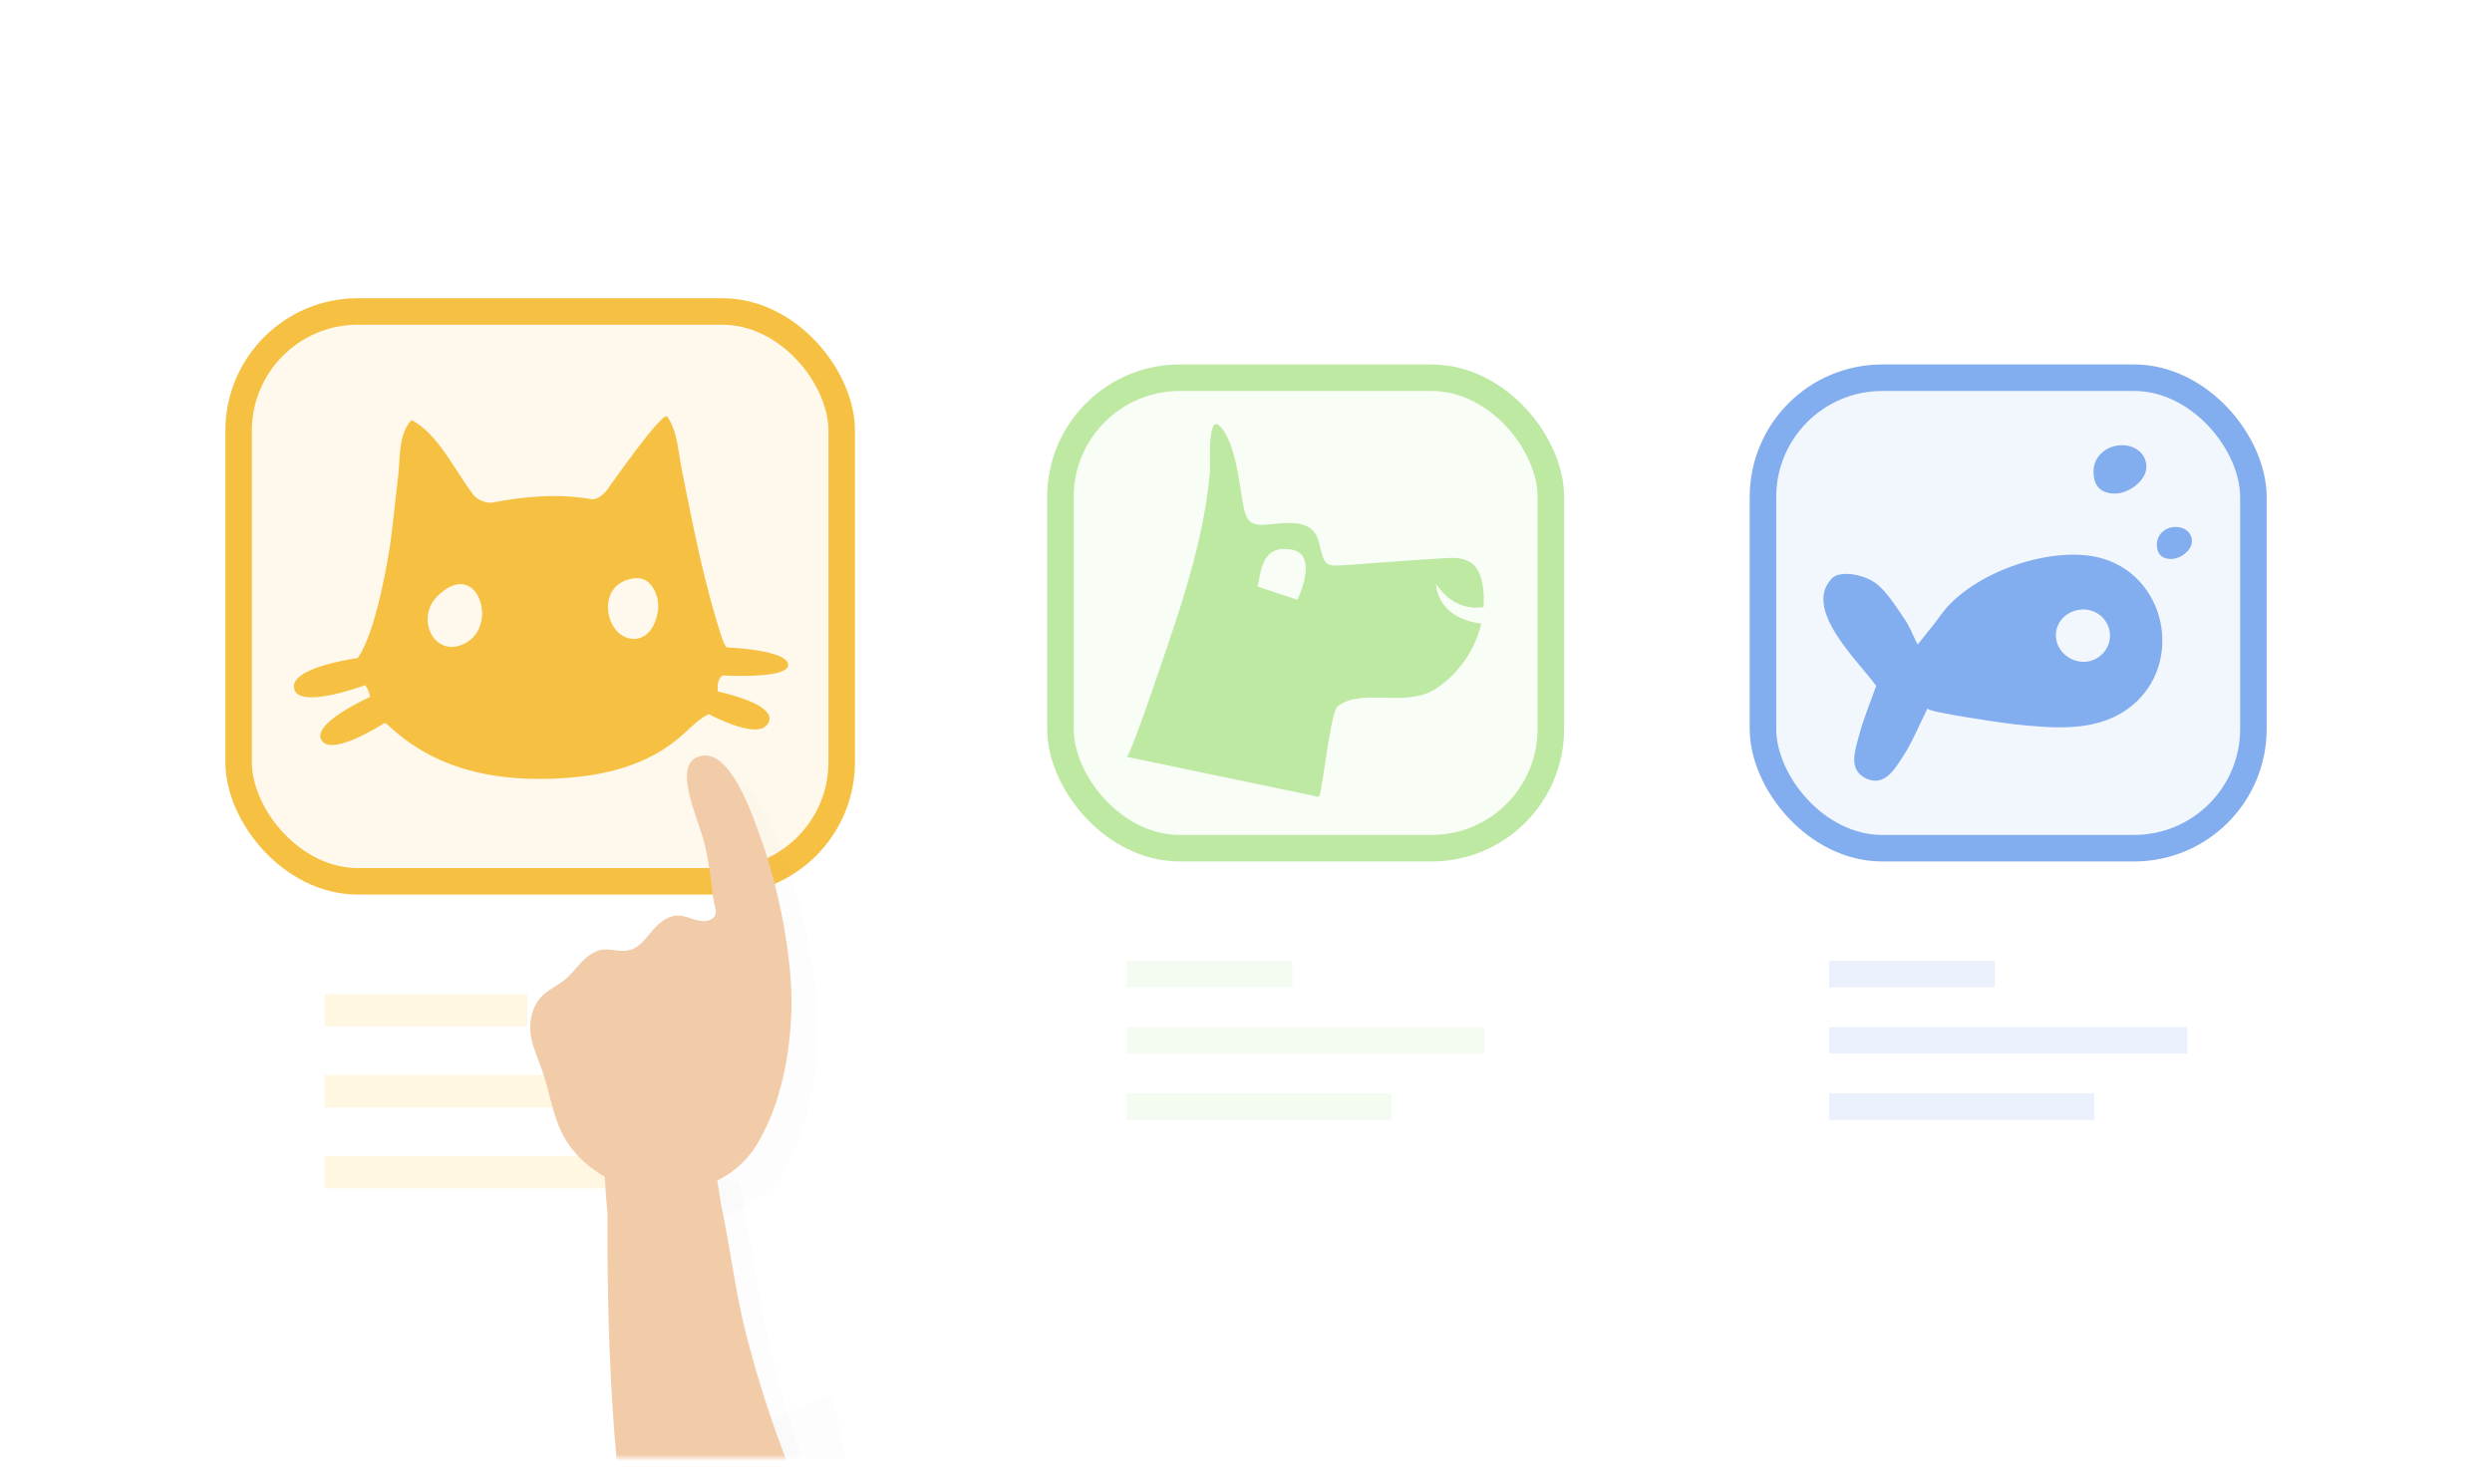 <svg width="376" height="224" viewBox="0 0 376 224" fill="none" xmlns="http://www.w3.org/2000/svg">
<g filter="url(#filter0_d)">
<rect x="4" y="4" width="368" height="216" rx="3" fill="white"/>
</g>
<mask id="mask0" mask-type="alpha" maskUnits="userSpaceOnUse" x="4" y="4" width="368" height="216">
<rect x="4" y="4" width="368" height="216" rx="3" fill="white"/>
</mask>
<g mask="url(#mask0)">
<g opacity="0.6">
<rect x="160" y="57" width="74" height="71" rx="18" fill="#F4FBF0" stroke="#91DA66" stroke-width="4"/>
<path fill-rule="evenodd" clip-rule="evenodd" d="M216.676 88.111C219.257 92.024 222.719 91.807 223.847 91.613C223.905 90.689 223.89 89.753 223.777 88.81C223.367 85.414 221.903 84.028 218.511 84.206C213.491 84.47 208.479 84.912 203.464 85.252C199.876 85.497 199.841 85.489 199.029 81.919C198.139 78.01 193.904 78.966 190.852 79.187C188.947 79.325 188.108 78.744 187.698 76.758C186.948 73.137 186.648 67.933 184.517 64.853C184.161 64.34 183.869 64.079 183.631 64.016C182.218 63.641 182.643 70.109 182.565 71.044C181.94 78.539 179.954 85.828 177.666 92.956C177.069 94.816 170.558 114.326 170 114.208C179.887 116.273 189.365 118.251 198.943 120.249C199.474 120.36 200.661 107.467 201.844 106.567C205.606 103.716 212.125 106.903 216.669 103.913C220.127 101.635 222.578 98.077 223.496 94.093C216.676 93.272 216.676 88.111 216.676 88.111ZM195.75 90.516C193.916 89.856 189.712 88.565 189.739 88.482C190.274 86.914 190.059 81.978 195.001 82.966C198.331 83.633 196.758 88.407 195.75 90.516Z" fill="#91DA66"/>
</g>
<rect x="170" y="145" width="25" height="4" fill="#F4FBF0"/>
<rect x="170" y="155" width="54" height="4" fill="#F4FBF0"/>
<rect x="170" y="165" width="40" height="4" fill="#F4FBF0"/>
<rect x="36" y="47" width="91" height="86" rx="18" fill="#FEF9EC" stroke="#F6C143" stroke-width="4"/>
<path fill-rule="evenodd" clip-rule="evenodd" d="M109.016 101.93C112.44 102.079 119.068 102.13 118.918 100.287C118.773 98.438 112.712 97.859 109.611 97.686C109.325 97.266 109.067 96.725 108.842 96.02C107.06 90.474 105.723 84.803 104.531 79.112C103.936 76.265 103.377 73.408 102.814 70.551C102.317 68.044 102.195 65.047 100.685 62.872C100.005 61.892 92.049 73.315 91.589 73.945C91.097 74.622 89.99 75.457 89.328 75.345C84.244 74.454 79.267 74.888 74.252 75.84C73.422 75.999 72.047 75.434 71.513 74.766C68.773 71.331 66.156 65.43 62.084 63.39C60.119 65.496 60.4 68.955 60.1 71.615C59.734 74.841 59.387 78.071 58.988 81.297C58.646 84.06 56.676 95.674 53.955 99.302C51.075 99.745 43.748 101.15 44.386 103.918C45.019 106.668 52.233 104.413 55.104 103.395C55.297 103.638 55.461 103.946 55.611 104.329C55.733 104.642 55.799 104.922 55.822 105.169C53.674 106.173 47.05 109.501 48.551 111.751C49.926 113.81 55.526 110.664 58.031 109.104C58.205 109.165 58.355 109.245 58.458 109.347C65.466 115.981 74.14 117.862 83.531 117.502C90.792 117.222 97.828 115.635 103.204 110.696C104.527 109.483 105.676 108.344 106.942 107.769C109.302 108.988 114.715 111.453 115.944 109.081C117.211 106.64 110.892 104.931 108.298 104.338C108.19 103.036 108.453 102.359 109.016 101.93ZM72.709 93.2C72.559 94.606 71.832 96.053 70.556 96.851C65.771 99.848 62.427 93.42 66.057 89.905C70.26 85.834 73.084 89.667 72.709 93.2ZM99.278 92.127C98.508 97.098 94.901 97.136 93.151 95.32C90.914 92.995 90.97 87.748 95.839 87.258C98.471 86.997 99.564 90.278 99.278 92.127Z" fill="#F6C143"/>
<rect x="49" y="150" width="30.556" height="4.889" fill="#FFF7E1"/>
<rect x="49" y="162.222" width="66" height="4.889" fill="#FFF7E1"/>
<rect x="49" y="174.444" width="48.889" height="4.889" fill="#FFF7E1"/>
<g opacity="0.6">
<rect x="266" y="57" width="74" height="71" rx="18" fill="#EAF1FC" stroke="#2E76E4" stroke-width="4"/>
<path fill-rule="evenodd" clip-rule="evenodd" d="M290.837 106.892C289.543 109.473 288.548 111.974 287.109 114.184C285.842 116.131 284.288 118.824 281.481 117.435C278.853 116.14 279.883 113.309 280.46 111.13C281.181 108.397 282.286 105.771 283.082 103.507C280.552 99.899 271.86 91.937 276.424 87.257C277.639 86.012 281.635 86.623 283.584 88.477C285.098 89.919 286.251 91.781 287.444 93.54C288.121 94.541 288.557 95.711 289.336 97.273C290.669 95.581 291.805 94.255 292.813 92.839C297.477 86.284 310.086 82.002 317.497 84.364C327.337 87.503 329.484 101.074 320.894 107.08C315.926 110.549 309.553 109.866 303.876 109.29C302.855 109.183 290.555 107.455 290.837 106.892ZM318.364 95.845C318.32 93.625 316.401 91.857 314.156 91.973C311.916 92.089 310.213 93.75 310.196 95.84C310.178 98.1 312.207 99.966 314.575 99.868C316.696 99.779 318.403 97.97 318.364 95.845Z" fill="#2E76E4"/>
<path fill-rule="evenodd" clip-rule="evenodd" d="M320.305 67.189C322.452 67.247 323.966 68.73 323.843 70.65C323.715 72.61 321.092 74.62 318.826 74.481C316.762 74.352 315.869 73.12 315.873 71.137C315.869 68.877 317.871 67.122 320.305 67.189Z" fill="#2E76E4"/>
<path fill-rule="evenodd" clip-rule="evenodd" d="M328.375 79.519C329.797 79.559 330.805 80.541 330.721 81.814C330.637 83.114 328.895 84.449 327.394 84.355C326.025 84.27 325.436 83.453 325.436 82.14C325.436 80.64 326.765 79.474 328.375 79.519Z" fill="#2E76E4"/>
</g>
<rect x="276" y="145" width="25" height="4" fill="#EAF1FC"/>
<rect x="276" y="155" width="54" height="4" fill="#EAF1FC"/>
<rect x="276" y="165" width="40" height="4" fill="#EAF1FC"/>
<g opacity="0.1">
<path opacity="0.1" d="M95.2 179.29C95.19 179.44 95.19 179.6 95.2 179.76C95.2 180.49 95.23 181.32 95.28 182.18C95.26 182.25 95.27 182.34 95.31 182.44C95.31 182.47 95.32 182.52 95.32 182.55C95.37 183.73 95.46 184.82 95.51 185.43C95.51 185.52 95.52 185.59 95.54 185.66C95.58 186.29 95.64 186.8 95.68 187.17C95.68 187.19 95.68 187.19 95.67 187.21C95.64 187.24 95.64 187.24 95.64 187.25C95.62 187.32 95.62 187.34 95.67 187.4C95.65 187.47 95.66 187.56 95.66 187.58C95.66 187.98 95.66 188.38 95.66 188.79C95.64 189.77 95.65 190.77 95.66 191.77C95.66 192.74 95.66 193.72 95.67 194.69C95.9 217.49 97.55 240.26 103.85 262.27C106.6 271.88 110.48 281.18 115.39 289.89C117.04 292.81 118.82 295.7 121.13 298.13C125.93 303.19 133.35 305.13 140.16 304.21C142.31 303.92 144.44 303.18 146.09 301.77C151.84 296.84 150.2 287.8 148.67 281.36C144.7 264.53 134.57 250.74 127.34 235.34C122.79 225.65 119.16 215.52 116.53 205.14C114.89 198.69 114.17 192.12 112.77 185.64C112.53 184.09 112.31 182.53 112 180.94C111.96 180.68 111.9 180.44 111.85 180.15C111.74 179.59 111.65 179.06 111.53 178.5C111.52 178.46 111.51 178.41 111.5 178.37C111.27 178.31 111 178.26 110.71 178.22C110.56 178.2 110.41 178.18 110.25 178.16C109.49 178.09 108.61 178.06 107.61 178.06C107.59 178.06 107.59 178.06 107.57 178.05C107.26 178.04 106.99 178.04 106.66 178.03C106 178.03 105.32 178.05 104.62 178.09C104.54 178.1 104.45 178.11 104.36 178.11C104.19 178.11 104.01 178.1 103.83 178.12C103.62 178.12 103.41 178.13 103.22 178.13C103.2 178.13 103.2 178.13 103.18 178.12C103.07 178.13 102.98 178.14 102.87 178.16C102.14 178.23 101.43 178.3 100.72 178.37C99.95 178.45 99.19 178.53 98.47 178.64C98.17 178.69 97.88 178.72 97.6 178.79C97.57 178.79 97.55 178.79 97.52 178.8C96.67 178.94 95.88 179.11 95.2 179.29Z" fill="black"/>
<path opacity="0.1" d="M89.38 176.04C88.91 175.28 88.51 174.46 88.18 173.6C87.21 171.04 86.76 168.33 85.88 165.75C85.31 164.09 84.57 162.48 84.18 160.77C83.65 158.39 84.27 155.45 86.25 153.88C87.2 153.13 88.32 152.6 89.25 151.83C90.22 151.03 90.96 150 91.84 149.1C92.72 148.2 93.8 147.41 95.05 147.3C96.44 147.18 97.74 147.75 99.12 147.34C100.61 146.89 101.47 145.53 102.46 144.4C103.46 143.26 104.75 142.16 106.27 142.16C107.08 142.16 107.85 142.47 108.63 142.72C109.4 142.96 110.25 143.14 111.01 142.86C112.18 142.44 112.11 141.61 111.85 140.69C111.55 139.63 111.5 138.51 111.35 137.41C111.09 135.39 110.8 133.35 110.31 131.37C109.37 127.52 105.74 120.29 108.92 118.38C108.96 118.36 108.99 118.34 109.03 118.33C113.97 115.94 117.61 127.3 118.74 130.35C121.42 137.6 123.65 148.68 123.41 156.43C123.2 163.2 121.85 170.4 118.43 176.34C112.28 187.04 95.42 185.89 89.38 176.04Z" fill="black"/>
<path opacity="0.1" d="M125.13 210.68C125.05 210.66 124.98 210.67 124.91 210.7C124.59 210.83 124.27 210.93 123.93 211.1C123.92 211.11 123.89 211.12 123.88 211.12C123.84 211.13 123.81 211.13 123.78 211.17C114.33 214.81 105.17 220.23 95.7 220.97L95.35 220.99L95.15 221.01C95.15 221.01 94.46 221.08 94.45 221.08C91.26 221.38 93.24 228.85 93.44 230.73C93.87 234.99 94.53 239.27 95.39 243.56C97.69 254.91 101.94 265.82 106.58 276.97C112.39 290.95 120.25 305.84 127.8 319.5C127.84 319.57 127.87 319.63 127.92 319.7C129.23 322.06 130.74 324.62 132.38 325.89C133.48 326.75 134.42 326.81 135.28 326.84C141.1 327.02 146.59 326.47 151.71 325.2C156.44 324.04 160.12 321.27 164.68 319.86C166.43 319.32 170.59 320.04 169.25 315.55C168.73 313.81 167.76 311.95 166.8 310.15C166.39 309.38 165.98 308.6 165.57 307.84C165.44 307.58 165.29 307.3 165.16 307.06C159.54 296.4 153.89 285.74 148.23 275.08C144.13 267.37 139.95 259.65 137.01 251.73C133.16 241.38 130.55 230.79 127.78 220.4C127.48 219.29 127.21 218.2 126.97 217.11C126.81 216.39 126.65 215.57 126.51 214.77C126.1 212.78 125.7 210.85 125.13 210.68Z" fill="black"/>
</g>
<path d="M91.2 175.29C91.19 175.44 91.19 175.6 91.2 175.76C91.2 176.49 91.23 177.32 91.28 178.18C91.26 178.25 91.27 178.34 91.31 178.44C91.31 178.47 91.32 178.52 91.32 178.55C91.37 179.73 91.46 180.82 91.51 181.43C91.51 181.52 91.52 181.59 91.54 181.66C91.58 182.29 91.64 182.8 91.68 183.17C91.68 183.19 91.68 183.19 91.67 183.21C91.64 183.24 91.64 183.24 91.64 183.25C91.62 183.32 91.62 183.34 91.67 183.4C91.65 183.47 91.66 183.56 91.66 183.58C91.66 183.98 91.66 184.38 91.66 184.79C91.64 185.77 91.65 186.77 91.66 187.77C91.66 188.74 91.66 189.72 91.67 190.69C91.9 213.49 93.55 236.26 99.85 258.27C102.6 267.88 106.48 277.18 111.39 285.89C113.04 288.81 114.82 291.7 117.13 294.13C121.93 299.19 129.35 301.13 136.16 300.21C138.31 299.92 140.44 299.18 142.09 297.77C147.84 292.84 146.2 283.8 144.67 277.36C140.7 260.53 130.57 246.74 123.34 231.34C118.79 221.65 115.16 211.52 112.53 201.14C110.89 194.69 110.17 188.12 108.77 181.64C108.53 180.09 108.31 178.53 108 176.94C107.96 176.68 107.9 176.44 107.85 176.15C107.74 175.59 107.65 175.06 107.53 174.5C107.52 174.46 107.51 174.41 107.5 174.37C107.27 174.31 107 174.26 106.71 174.22C106.56 174.2 106.41 174.18 106.25 174.16C105.49 174.09 104.61 174.06 103.61 174.06C103.59 174.06 103.59 174.06 103.57 174.05C103.26 174.04 102.99 174.04 102.66 174.02C102 174.02 101.32 174.04 100.62 174.08C100.54 174.09 100.45 174.1 100.36 174.1C100.19 174.1 100.01 174.09 99.83 174.11C99.62 174.11 99.41 174.12 99.22 174.12C99.2 174.12 99.2 174.12 99.18 174.11C99.07 174.12 98.98 174.13 98.87 174.15C98.14 174.22 97.43 174.29 96.72 174.36C95.95 174.44 95.19 174.52 94.47 174.63C94.17 174.68 93.88 174.71 93.6 174.78C93.57 174.78 93.55 174.78 93.52 174.79C92.67 174.94 91.88 175.11 91.2 175.29Z" fill="#F2CBA8"/>
<path d="M85.38 172.04C84.91 171.28 84.51 170.46 84.18 169.6C83.21 167.04 82.76 164.33 81.88 161.75C81.31 160.09 80.57 158.48 80.18 156.77C79.65 154.39 80.27 151.45 82.25 149.88C83.2 149.13 84.32 148.6 85.25 147.83C86.22 147.03 86.96 146 87.84 145.1C88.72 144.2 89.8 143.41 91.05 143.3C92.44 143.18 93.74 143.75 95.12 143.34C96.61 142.89 97.47 141.53 98.46 140.4C99.46 139.26 100.75 138.16 102.27 138.16C103.08 138.16 103.85 138.47 104.63 138.72C105.4 138.96 106.25 139.14 107.01 138.86C108.18 138.44 108.11 137.61 107.85 136.69C107.55 135.63 107.5 134.51 107.35 133.41C107.09 131.39 106.8 129.35 106.31 127.37C105.37 123.52 101.74 116.29 104.92 114.38C104.96 114.36 104.99 114.34 105.03 114.33C109.97 111.94 113.61 123.3 114.74 126.35C117.42 133.6 119.65 144.68 119.41 152.43C119.2 159.2 117.85 166.4 114.43 172.34C108.28 183.04 91.42 181.89 85.38 172.04Z" fill="#F2CBA8"/>
</g>
<defs>
<filter id="filter0_d" x="0" y="0" width="376" height="224" filterUnits="userSpaceOnUse" color-interpolation-filters="sRGB">
<feFlood flood-opacity="0" result="BackgroundImageFix"/>
<feColorMatrix in="SourceAlpha" type="matrix" values="0 0 0 0 0 0 0 0 0 0 0 0 0 0 0 0 0 0 127 0"/>
<feOffset/>
<feGaussianBlur stdDeviation="2"/>
<feColorMatrix type="matrix" values="0 0 0 0 0 0 0 0 0 0 0 0 0 0 0 0 0 0 0.2 0"/>
<feBlend mode="normal" in2="BackgroundImageFix" result="effect1_dropShadow"/>
<feBlend mode="normal" in="SourceGraphic" in2="effect1_dropShadow" result="shape"/>
</filter>
</defs>
</svg>
